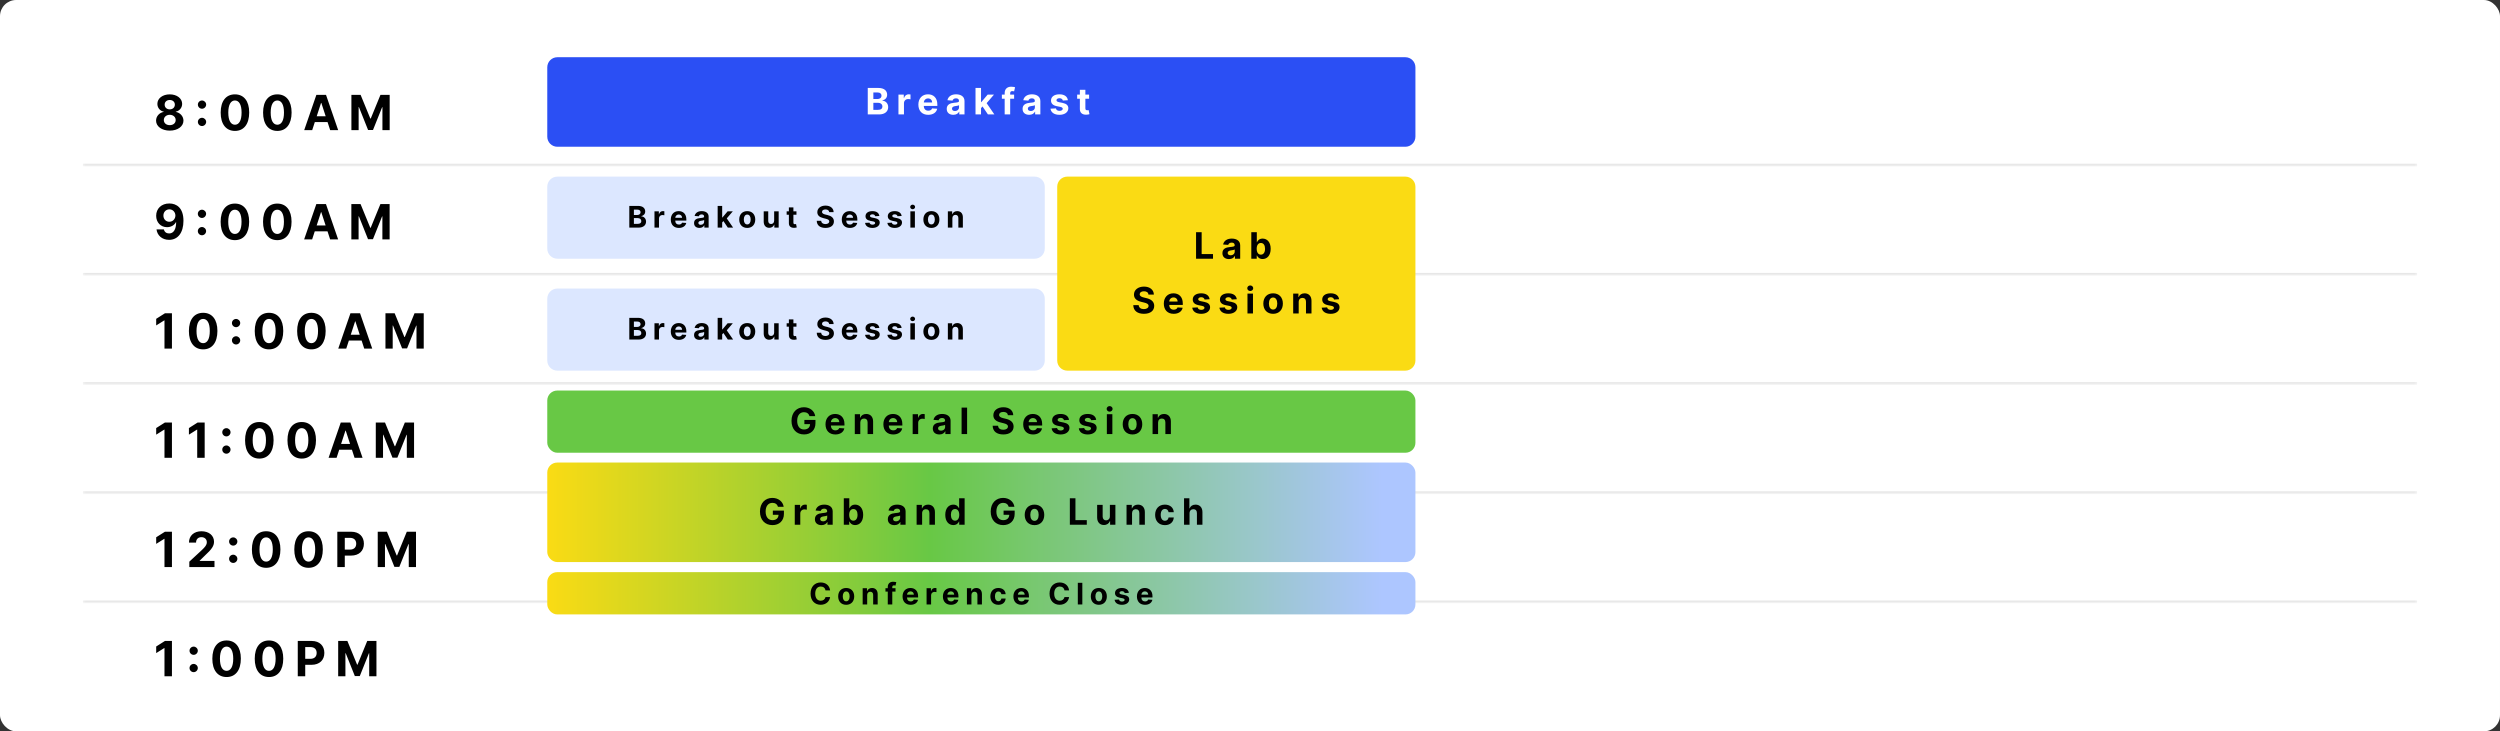 <svg width="1005" height="294" viewBox="0 0 1005 294" fill="none" xmlns="http://www.w3.org/2000/svg">
<rect x="0" y="0" width="1005" height="294" fill="#333333" stroke="none"/>
<g clip-path="url(#clip0_2703_5084)">
<rect width="1005" height="294" rx="6.505" fill="white"/>
<mask id="path-2-inside-1_2703_5084" fill="white">
<path d="M33.337 23H971.663V66.636H33.337V23Z"/>
</mask>
<path d="M33.337 23H971.663V66.636H33.337V23Z" fill="white"/>
<path d="M68.241 52.512C71.443 52.512 73.743 50.8 73.75 48.5C73.743 46.726 72.378 45.277 70.674 44.993V44.896C72.157 44.591 73.217 43.309 73.224 41.75C73.217 39.553 71.11 37.932 68.241 37.932C65.365 37.932 63.259 39.553 63.266 41.75C63.259 43.302 64.305 44.591 65.816 44.896V44.993C64.083 45.277 62.732 46.726 62.739 48.5C62.732 50.8 65.04 52.512 68.241 52.512ZM68.241 50.308C66.814 50.308 65.857 49.463 65.857 48.264C65.857 47.038 66.862 46.151 68.241 46.151C69.613 46.151 70.625 47.038 70.625 48.264C70.625 49.47 69.662 50.308 68.241 50.308ZM68.241 43.968C67.042 43.968 66.19 43.184 66.19 42.062C66.19 40.953 67.028 40.191 68.241 40.191C69.447 40.191 70.292 40.96 70.292 42.062C70.292 43.184 69.433 43.968 68.241 43.968ZM81.212 43.711C82.099 43.711 82.868 42.97 82.875 42.048C82.868 41.14 82.099 40.399 81.212 40.399C80.297 40.399 79.542 41.14 79.549 42.048C79.542 42.97 80.297 43.711 81.212 43.711ZM81.212 50.669C82.099 50.669 82.868 49.927 82.875 49.006C82.868 48.098 82.099 47.356 81.212 47.356C80.297 47.356 79.542 48.098 79.549 49.006C79.542 49.927 80.297 50.669 81.212 50.669ZM94.446 52.63C98.015 52.63 100.17 49.913 100.177 45.236C100.184 40.593 98.001 37.932 94.446 37.932C90.884 37.932 88.722 40.586 88.715 45.236C88.701 49.9 90.87 52.623 94.446 52.63ZM94.446 50.142C92.817 50.142 91.764 48.507 91.771 45.236C91.778 42.013 92.824 40.392 94.446 40.392C96.061 40.392 97.114 42.013 97.114 45.236C97.121 48.507 96.068 50.142 94.446 50.142ZM111.492 52.63C115.06 52.63 117.216 49.913 117.223 45.236C117.229 40.593 115.047 37.932 111.492 37.932C107.93 37.932 105.767 40.586 105.76 45.236C105.747 49.9 107.916 52.623 111.492 52.63ZM111.492 50.142C109.863 50.142 108.81 48.507 108.817 45.236C108.824 42.013 109.87 40.392 111.492 40.392C113.106 40.392 114.16 42.013 114.16 45.236C114.166 48.507 113.113 50.142 111.492 50.142ZM125.502 52.318L126.555 49.082H131.676L132.73 52.318H135.945L131.053 38.126H127.186L122.286 52.318H125.502ZM127.317 46.74L129.064 41.369H129.175L130.921 46.74H127.317ZM141.263 38.126V52.318H144.174V43.046H144.292L147.965 52.249H149.947L153.619 43.081H153.737V52.318H156.648V38.126H152.947L149.039 47.661H148.872L144.964 38.126H141.263Z" fill="black"/>
<path d="M971.663 65.823H33.337V67.449H971.663V65.823Z" fill="black" fill-opacity="0.12" mask="url(#path-2-inside-1_2703_5084)"/>
<mask id="path-5-inside-2_2703_5084" fill="white">
<path d="M33.337 66.907H971.663V110.543H33.337V66.907Z"/>
</mask>
<path d="M33.337 66.907H971.663V110.543H33.337V66.907Z" fill="white"/>
<path d="M68.082 81.797C64.908 81.783 62.767 83.862 62.78 86.745C62.767 89.406 64.624 91.326 67.139 91.326C68.699 91.326 70.085 90.57 70.715 89.323H70.812C70.805 92.136 69.828 93.848 67.978 93.848C66.89 93.848 66.107 93.252 65.878 92.22H62.919C63.196 94.61 65.137 96.419 67.978 96.419C71.491 96.419 73.743 93.578 73.75 88.762C73.743 83.571 70.999 81.804 68.082 81.797ZM68.103 84.153C69.482 84.153 70.5 85.276 70.514 86.648C70.5 88.027 69.447 89.15 68.075 89.15C66.689 89.15 65.677 88.069 65.691 86.662C65.677 85.241 66.71 84.153 68.103 84.153ZM81.193 87.618C82.08 87.618 82.849 86.877 82.856 85.955C82.849 85.047 82.08 84.306 81.193 84.306C80.278 84.306 79.523 85.047 79.53 85.955C79.523 86.877 80.278 87.618 81.193 87.618ZM81.193 94.576C82.08 94.576 82.849 93.834 82.856 92.913C82.849 92.005 82.08 91.263 81.193 91.263C80.278 91.263 79.523 92.005 79.53 92.913C79.523 93.834 80.278 94.576 81.193 94.576ZM94.427 96.537C97.996 96.537 100.151 93.82 100.158 89.143C100.165 84.5 97.982 81.839 94.427 81.839C90.865 81.839 88.703 84.493 88.696 89.143C88.682 93.807 90.851 96.53 94.427 96.537ZM94.427 94.049C92.798 94.049 91.745 92.414 91.752 89.143C91.759 85.92 92.805 84.299 94.427 84.299C96.042 84.299 97.095 85.92 97.095 89.143C97.102 92.414 96.049 94.049 94.427 94.049ZM111.472 96.537C115.041 96.537 117.197 93.82 117.203 89.143C117.21 84.5 115.027 81.839 111.472 81.839C107.91 81.839 105.748 84.493 105.741 89.143C105.728 93.807 107.897 96.53 111.472 96.537ZM111.472 94.049C109.844 94.049 108.791 92.414 108.798 89.143C108.804 85.92 109.851 84.299 111.472 84.299C113.087 84.299 114.14 85.92 114.14 89.143C114.147 92.414 113.094 94.049 111.472 94.049ZM125.483 96.225L126.536 92.989H131.657L132.711 96.225H135.926L131.034 82.033H127.167L122.267 96.225H125.483ZM127.298 90.647L129.045 85.276H129.156L130.902 90.647H127.298ZM141.244 82.033V96.225H144.155V86.953H144.273L147.946 96.156H149.928L153.6 86.988H153.718V96.225H156.629V82.033H152.928L149.02 91.568H148.853L144.945 82.033H141.244Z" fill="black"/>
<path d="M971.663 109.73H33.337V111.356H971.663V109.73Z" fill="black" fill-opacity="0.12" mask="url(#path-5-inside-2_2703_5084)"/>
<mask id="path-8-inside-3_2703_5084" fill="white">
<path d="M33.337 110.815H971.663V154.451H33.337V110.815Z"/>
</mask>
<path d="M33.337 110.815H971.663V154.451H33.337V110.815Z" fill="white"/>
<path d="M69.121 125.941H66.301L62.787 128.165V130.826L66.037 128.789H66.121V140.133H69.121V125.941ZM81.669 140.445C85.238 140.445 87.393 137.729 87.4 133.051C87.407 128.408 85.224 125.747 81.669 125.747C78.107 125.747 75.945 128.401 75.938 133.051C75.924 137.715 78.094 140.438 81.669 140.445ZM81.669 137.957C80.041 137.957 78.987 136.322 78.994 133.051C79.001 129.829 80.048 128.207 81.669 128.207C83.284 128.207 84.337 129.829 84.337 133.051C84.344 136.322 83.291 137.957 81.669 137.957ZM94.903 131.526C95.79 131.526 96.56 130.785 96.567 129.863C96.56 128.955 95.79 128.214 94.903 128.214C93.989 128.214 93.233 128.955 93.24 129.863C93.233 130.785 93.989 131.526 94.903 131.526ZM94.903 138.484C95.79 138.484 96.56 137.742 96.567 136.821C96.56 135.913 95.79 135.172 94.903 135.172C93.989 135.172 93.233 135.913 93.24 136.821C93.233 137.742 93.989 138.484 94.903 138.484ZM108.137 140.445C111.706 140.445 113.862 137.729 113.868 133.051C113.875 128.408 111.692 125.747 108.137 125.747C104.575 125.747 102.413 128.401 102.406 133.051C102.393 137.715 104.562 140.438 108.137 140.445ZM108.137 137.957C106.509 137.957 105.456 136.322 105.463 133.051C105.469 129.829 106.516 128.207 108.137 128.207C109.752 128.207 110.805 129.829 110.805 133.051C110.812 136.322 109.759 137.957 108.137 137.957ZM125.183 140.445C128.752 140.445 130.907 137.729 130.914 133.051C130.921 128.408 128.738 125.747 125.183 125.747C121.621 125.747 119.459 128.401 119.452 133.051C119.438 137.715 121.607 140.438 125.183 140.445ZM125.183 137.957C123.554 137.957 122.501 136.322 122.508 133.051C122.515 129.829 123.561 128.207 125.183 128.207C126.798 128.207 127.851 129.829 127.851 133.051C127.858 136.322 126.805 137.957 125.183 137.957ZM139.193 140.133L140.247 136.897H145.368L146.421 140.133H149.637L144.744 125.941H140.877L135.978 140.133H139.193ZM141.009 134.555L142.755 129.184H142.866L144.612 134.555H141.009ZM154.955 125.941V140.133H157.865V130.861H157.983L161.656 140.064H163.638L167.311 130.896H167.429V140.133H170.339V125.941H166.639L162.73 135.476H162.564L158.655 125.941H154.955Z" fill="black"/>
<path d="M971.663 153.638H33.337V155.264H971.663V153.638Z" fill="black" fill-opacity="0.12" mask="url(#path-8-inside-3_2703_5084)"/>
<mask id="path-11-inside-4_2703_5084" fill="white">
<path d="M33.337 154.723H971.663V198.359H33.337V154.723Z"/>
</mask>
<path d="M33.337 154.723H971.663V198.359H33.337V154.723Z" fill="white"/>
<path d="M69.121 169.848H66.301L62.787 172.073V174.734L66.037 172.696H66.121V184.041H69.121V169.848ZM82.279 169.848H79.459L75.945 172.073V174.734L79.195 172.696H79.278V184.041H82.279V169.848ZM91.016 175.434C91.903 175.434 92.672 174.692 92.679 173.77C92.672 172.863 91.903 172.121 91.016 172.121C90.101 172.121 89.346 172.863 89.353 173.77C89.346 174.692 90.101 175.434 91.016 175.434ZM91.016 182.391C91.903 182.391 92.672 181.65 92.679 180.728C92.672 179.82 91.903 179.079 91.016 179.079C90.101 179.079 89.346 179.82 89.353 180.728C89.346 181.65 90.101 182.391 91.016 182.391ZM104.25 184.352C107.819 184.352 109.974 181.636 109.981 176.958C109.988 172.315 107.805 169.654 104.25 169.654C100.688 169.654 98.526 172.308 98.519 176.958C98.505 181.622 100.674 184.345 104.25 184.352ZM104.25 181.865C102.621 181.865 101.568 180.229 101.575 176.958C101.582 173.736 102.628 172.114 104.25 172.114C105.864 172.114 106.918 173.736 106.918 176.958C106.925 180.229 105.871 181.865 104.25 181.865ZM121.295 184.352C124.864 184.352 127.019 181.636 127.026 176.958C127.033 172.315 124.85 169.654 121.295 169.654C117.733 169.654 115.571 172.308 115.564 176.958C115.55 181.622 117.719 184.345 121.295 184.352ZM121.295 181.865C119.667 181.865 118.613 180.229 118.62 176.958C118.627 173.736 119.674 172.114 121.295 172.114C122.91 172.114 123.963 173.736 123.963 176.958C123.97 180.229 122.917 181.865 121.295 181.865ZM135.306 184.041L136.359 180.804H141.48L142.533 184.041H145.749L140.856 169.848H136.989L132.09 184.041H135.306ZM137.121 178.462L138.867 173.091H138.978L140.725 178.462H137.121ZM151.067 169.848V184.041H153.978V174.768H154.096L157.768 183.971H159.75L163.423 174.803H163.541V184.041H166.452V169.848H162.751L158.843 179.384H158.676L154.768 169.848H151.067Z" fill="black"/>
<path d="M971.663 197.545H33.337V199.172H971.663V197.545Z" fill="black" fill-opacity="0.12" mask="url(#path-11-inside-4_2703_5084)"/>
<mask id="path-14-inside-5_2703_5084" fill="white">
<path d="M33.337 198.631H971.663V242.267H33.337V198.631Z"/>
</mask>
<path d="M33.337 198.631H971.663V242.267H33.337V198.631Z" fill="white"/>
<path d="M69.121 213.757H66.301L62.787 215.981V218.642L66.037 216.605H66.121V227.949H69.121V213.757ZM76.105 227.949H86.222V225.496H80.263V225.399L82.335 223.368C85.252 220.707 86.035 219.377 86.035 217.762C86.035 215.302 84.025 213.563 80.983 213.563C78.003 213.563 75.959 215.344 75.966 218.129H78.814C78.807 216.771 79.667 215.939 80.962 215.939C82.21 215.939 83.138 216.716 83.138 217.963C83.138 219.093 82.445 219.869 81.156 221.109L76.105 225.787V227.949ZM93.76 219.342C94.647 219.342 95.416 218.601 95.423 217.679C95.416 216.771 94.647 216.03 93.76 216.03C92.845 216.03 92.09 216.771 92.097 217.679C92.09 218.601 92.845 219.342 93.76 219.342ZM93.76 226.3C94.647 226.3 95.416 225.558 95.423 224.636C95.416 223.729 94.647 222.987 93.76 222.987C92.845 222.987 92.09 223.729 92.097 224.636C92.09 225.558 92.845 226.3 93.76 226.3ZM106.994 228.261C110.563 228.261 112.718 225.544 112.725 220.867C112.732 216.224 110.549 213.563 106.994 213.563C103.432 213.563 101.27 216.217 101.263 220.867C101.249 225.53 103.418 228.254 106.994 228.261ZM106.994 225.773C105.365 225.773 104.312 224.138 104.319 220.867C104.326 217.644 105.372 216.023 106.994 216.023C108.609 216.023 109.662 217.644 109.662 220.867C109.669 224.138 108.616 225.773 106.994 225.773ZM124.04 228.261C127.608 228.261 129.764 225.544 129.771 220.867C129.777 216.224 127.595 213.563 124.04 213.563C120.478 213.563 118.315 216.217 118.309 220.867C118.295 225.53 120.464 228.254 124.04 228.261ZM124.04 225.773C122.411 225.773 121.358 224.138 121.365 220.867C121.372 217.644 122.418 216.023 124.04 216.023C125.654 216.023 126.708 217.644 126.708 220.867C126.714 224.138 125.661 225.773 124.04 225.773ZM135.603 227.949H138.604V223.348H141.127C144.391 223.348 146.289 221.4 146.289 218.566C146.289 215.745 144.425 213.757 141.203 213.757H135.603V227.949ZM138.604 220.943V216.21H140.628C142.36 216.21 143.199 217.152 143.199 218.566C143.199 219.973 142.36 220.943 140.642 220.943H138.604ZM151.849 213.757V227.949H154.759V218.677H154.877L158.55 227.88H160.532L164.205 218.711H164.322V227.949H167.233V213.757H163.532L159.624 223.292H159.458L155.549 213.757H151.849Z" fill="black"/>
<path d="M971.663 241.454H33.337V243.08H971.663V241.454Z" fill="black" fill-opacity="0.12" mask="url(#path-14-inside-5_2703_5084)"/>
<rect width="938.325" height="43.636" transform="translate(33.337 242.538)" fill="white"/>
<path d="M69.121 257.664H66.301L62.787 259.888V262.549L66.037 260.512H66.121V271.856H69.121V257.664ZM77.858 263.249C78.745 263.249 79.514 262.508 79.521 261.586C79.514 260.678 78.745 259.937 77.858 259.937C76.943 259.937 76.188 260.678 76.195 261.586C76.188 262.508 76.943 263.249 77.858 263.249ZM77.858 270.207C78.745 270.207 79.514 269.465 79.521 268.544C79.514 267.636 78.745 266.894 77.858 266.894C76.943 266.894 76.188 267.636 76.195 268.544C76.188 269.465 76.943 270.207 77.858 270.207ZM91.092 272.168C94.661 272.168 96.816 269.452 96.823 264.774C96.83 260.131 94.647 257.47 91.092 257.47C87.53 257.47 85.368 260.124 85.361 264.774C85.347 269.438 87.516 272.161 91.092 272.168ZM91.092 269.68C89.463 269.68 88.41 268.045 88.417 264.774C88.424 261.551 89.47 259.93 91.092 259.93C92.707 259.93 93.76 261.551 93.76 264.774C93.767 268.045 92.713 269.68 91.092 269.68ZM108.137 272.168C111.706 272.168 113.862 269.452 113.868 264.774C113.875 260.131 111.692 257.47 108.137 257.47C104.575 257.47 102.413 260.124 102.406 264.774C102.393 269.438 104.562 272.161 108.137 272.168ZM108.137 269.68C106.509 269.68 105.456 268.045 105.463 264.774C105.469 261.551 106.516 259.93 108.137 259.93C109.752 259.93 110.805 261.551 110.805 264.774C110.812 268.045 109.759 269.68 108.137 269.68ZM119.701 271.856H122.702V267.255H125.225C128.489 267.255 130.387 265.307 130.387 262.473C130.387 259.653 128.523 257.664 125.301 257.664H119.701V271.856ZM122.702 264.85V260.117H124.726C126.458 260.117 127.297 261.059 127.297 262.473C127.297 263.88 126.458 264.85 124.739 264.85H122.702ZM135.947 257.664V271.856H138.857V262.584H138.975L142.648 271.787H144.63L148.303 262.619H148.42V271.856H151.331V257.664H147.63L143.722 267.199H143.556L139.647 257.664H135.947Z" fill="black"/>
<mask id="path-18-inside-6_2703_5084" fill="white">
<path d="M33.337 286.446H971.663V330.082H33.337V286.446Z"/>
</mask>
<path d="M33.337 286.446H971.663V330.082H33.337V286.446Z" fill="white"/>
<path d="M971.663 329.269H33.337V330.895H971.663V329.269Z" fill="black" fill-opacity="0.12" mask="url(#path-18-inside-6_2703_5084)"/>
<rect x="220" y="185.949" width="349" height="40" rx="4" fill="url(#paint0_linear_2703_5084)"/>
<path d="M312.751 203.743H315.039C314.747 201.638 312.891 200.156 310.484 200.156C307.672 200.156 305.504 202.184 305.504 205.636C305.504 209.005 307.531 211.095 310.531 211.095C313.219 211.095 315.137 209.395 315.137 206.592V205.251H310.682V206.946H312.969C312.938 208.266 312.039 209.103 310.542 209.103C308.852 209.103 307.786 207.84 307.786 205.615C307.786 203.4 308.893 202.147 310.521 202.147C311.68 202.147 312.465 202.745 312.751 203.743ZM319.495 210.949H321.71V206.431C321.71 205.449 322.427 204.773 323.405 204.773C323.711 204.773 324.132 204.825 324.34 204.892V202.927C324.143 202.88 323.867 202.849 323.644 202.849C322.75 202.849 322.016 203.369 321.725 204.357H321.642V202.964H319.495V210.949ZM330.242 211.1C331.422 211.1 332.187 210.585 332.576 209.842H332.639V210.949H334.739V205.563C334.739 203.66 333.128 202.86 331.35 202.86C329.436 202.86 328.178 203.775 327.872 205.23L329.92 205.397C330.071 204.866 330.544 204.476 331.339 204.476C332.093 204.476 332.524 204.856 332.524 205.511V205.542C332.524 206.057 331.979 206.124 330.591 206.26C329.01 206.405 327.591 206.935 327.591 208.719C327.591 210.299 328.719 211.1 330.242 211.1ZM330.876 209.571C330.195 209.571 329.707 209.254 329.707 208.646C329.707 208.022 330.221 207.715 331.001 207.606C331.485 207.539 332.275 207.424 332.54 207.247V208.095C332.54 208.932 331.849 209.571 330.876 209.571ZM339.207 210.949H341.391V209.67H341.49C341.796 210.336 342.467 211.079 343.756 211.079C345.576 211.079 346.995 209.639 346.995 206.967C346.995 204.222 345.514 202.86 343.762 202.86C342.426 202.86 341.786 203.655 341.49 204.305H341.422V200.302H339.207V210.949ZM341.375 206.956C341.375 205.532 341.978 204.622 343.055 204.622C344.152 204.622 344.734 205.573 344.734 206.956C344.734 208.35 344.141 209.317 343.055 209.317C341.989 209.317 341.375 208.381 341.375 206.956ZM359.555 211.1C360.735 211.1 361.5 210.585 361.89 209.842H361.952V210.949H364.052V205.563C364.052 203.66 362.441 202.86 360.663 202.86C358.75 202.86 357.491 203.775 357.185 205.23L359.233 205.397C359.384 204.866 359.857 204.476 360.652 204.476C361.406 204.476 361.838 204.856 361.838 205.511V205.542C361.838 206.057 361.292 206.124 359.904 206.26C358.323 206.405 356.904 206.935 356.904 208.719C356.904 210.299 358.032 211.1 359.555 211.1ZM360.19 209.571C359.509 209.571 359.02 209.254 359.02 208.646C359.02 208.022 359.535 207.715 360.314 207.606C360.798 207.539 361.588 207.424 361.853 207.247V208.095C361.853 208.932 361.162 209.571 360.19 209.571ZM370.694 206.332C370.699 205.303 371.312 204.7 372.207 204.7C373.096 204.7 373.631 205.282 373.626 206.26V210.949H375.841V205.864C375.841 204.003 374.749 202.86 373.085 202.86C371.9 202.86 371.042 203.442 370.683 204.372H370.59V202.964H368.479V210.949H370.694V206.332ZM383.237 211.079C384.526 211.079 385.197 210.336 385.504 209.67H385.597V210.949H387.781V200.302H385.571V204.305H385.504C385.207 203.655 384.568 202.86 383.232 202.86C381.48 202.86 379.998 204.222 379.998 206.967C379.998 209.639 381.417 211.079 383.237 211.079ZM383.939 209.317C382.852 209.317 382.26 208.35 382.26 206.956C382.26 205.573 382.842 204.622 383.939 204.622C385.015 204.622 385.618 205.532 385.618 206.956C385.618 208.381 385.005 209.317 383.939 209.317ZM405.509 203.743H407.796C407.505 201.638 405.649 200.156 403.242 200.156C400.429 200.156 398.261 202.184 398.261 205.636C398.261 209.005 400.289 211.095 403.289 211.095C405.976 211.095 407.895 209.395 407.895 206.592V205.251H403.439V206.946H405.727C405.696 208.266 404.796 209.103 403.299 209.103C401.609 209.103 400.544 207.84 400.544 205.615C400.544 203.4 401.651 202.147 403.278 202.147C404.438 202.147 405.223 202.745 405.509 203.743ZM415.861 211.105C418.283 211.105 419.791 209.447 419.791 206.987C419.791 204.513 418.283 202.86 415.861 202.86C413.438 202.86 411.93 204.513 411.93 206.987C411.93 209.447 413.438 211.105 415.861 211.105ZM415.871 209.389C414.753 209.389 414.181 208.365 414.181 206.972C414.181 205.579 414.753 204.549 415.871 204.549C416.968 204.549 417.54 205.579 417.54 206.972C417.54 208.365 416.968 209.389 415.871 209.389ZM430.078 210.949H436.893V209.093H432.329V200.302H430.078V210.949ZM446.172 207.549C446.177 208.62 445.444 209.181 444.649 209.181C443.812 209.181 443.271 208.594 443.266 207.653V202.964H441.051V208.048C441.056 209.914 442.148 211.053 443.754 211.053C444.955 211.053 445.818 210.434 446.177 209.498H446.26V210.949H448.387V202.964H446.172V207.549ZM455.081 206.332C455.087 205.303 455.7 204.7 456.594 204.7C457.483 204.7 458.019 205.282 458.013 206.26V210.949H460.228V205.864C460.228 204.003 459.136 202.86 457.473 202.86C456.287 202.86 455.43 203.442 455.071 204.372H454.977V202.964H452.867V210.949H455.081V206.332ZM468.29 211.105C470.416 211.105 471.753 209.857 471.857 208.022H469.767C469.637 208.875 469.075 209.353 468.316 209.353C467.282 209.353 466.611 208.485 466.611 206.956C466.611 205.449 467.287 204.586 468.316 204.586C469.127 204.586 469.647 205.121 469.767 205.916H471.857C471.763 204.071 470.364 202.86 468.28 202.86C465.857 202.86 464.36 204.539 464.36 206.987C464.36 209.415 465.831 211.105 468.29 211.105ZM478.198 206.332C478.203 205.303 478.832 204.7 479.737 204.7C480.636 204.7 481.166 205.277 481.161 206.26V210.949H483.376V205.864C483.381 203.993 482.279 202.86 480.615 202.86C479.404 202.86 478.593 203.431 478.229 204.372H478.135V200.302H475.983V210.949H478.198V206.332Z" fill="black"/>
<rect x="220" y="230" width="349" height="17" rx="4" fill="url(#paint1_linear_2703_5084)"/>
<path d="M333.704 237.328C333.461 235.312 331.935 234.153 329.915 234.153C327.61 234.153 325.85 235.781 325.85 238.636C325.85 241.483 327.58 243.119 329.915 243.119C332.152 243.119 333.503 241.632 333.704 240.026L331.837 240.017C331.662 240.95 330.929 241.487 329.945 241.487C328.62 241.487 327.721 240.503 327.721 238.636C327.721 236.821 328.607 235.786 329.958 235.786C330.968 235.786 331.696 236.369 331.837 237.328H333.704ZM340.17 243.128C342.156 243.128 343.392 241.768 343.392 239.753C343.392 237.724 342.156 236.369 340.17 236.369C338.184 236.369 336.948 237.724 336.948 239.753C336.948 241.768 338.184 243.128 340.17 243.128ZM340.179 241.722C339.262 241.722 338.794 240.882 338.794 239.74C338.794 238.598 339.262 237.754 340.179 237.754C341.078 237.754 341.546 238.598 341.546 239.74C341.546 240.882 341.078 241.722 340.179 241.722ZM348.607 239.216C348.612 238.372 349.114 237.878 349.847 237.878C350.576 237.878 351.015 238.355 351.011 239.156V243H352.826V238.832C352.826 237.307 351.931 236.369 350.568 236.369C349.596 236.369 348.893 236.847 348.599 237.609H348.522V236.455H346.792V243H348.607V239.216ZM359.997 236.455H358.697V236.016C358.697 235.572 358.876 235.312 359.409 235.312C359.626 235.312 359.848 235.359 359.992 235.406L360.312 234.043C360.086 233.974 359.588 233.864 359.029 233.864C357.798 233.864 356.882 234.558 356.882 235.982V236.455H355.957V237.818H356.882V243H358.697V237.818H359.997V236.455ZM366.074 243.128C367.694 243.128 368.785 242.339 369.04 241.125L367.361 241.014C367.178 241.513 366.709 241.773 366.104 241.773C365.196 241.773 364.621 241.172 364.621 240.196V240.192H369.079V239.693C369.079 237.469 367.732 236.369 366.002 236.369C364.076 236.369 362.827 237.737 362.827 239.757C362.827 241.832 364.059 243.128 366.074 243.128ZM364.621 239.067C364.66 238.321 365.226 237.724 366.032 237.724C366.82 237.724 367.365 238.287 367.37 239.067H364.621ZM372.483 243H374.299V239.297C374.299 238.491 374.887 237.938 375.688 237.938C375.939 237.938 376.284 237.98 376.455 238.036V236.425C376.293 236.386 376.067 236.361 375.884 236.361C375.151 236.361 374.55 236.787 374.311 237.597H374.243V236.455H372.483V243ZM382.292 243.128C383.911 243.128 385.002 242.339 385.258 241.125L383.579 241.014C383.395 241.513 382.927 241.773 382.321 241.773C381.414 241.773 380.839 241.172 380.839 240.196V240.192H385.296V239.693C385.296 237.469 383.949 236.369 382.219 236.369C380.293 236.369 379.044 237.737 379.044 239.757C379.044 241.832 380.276 243.128 382.292 243.128ZM380.839 239.067C380.877 238.321 381.444 237.724 382.249 237.724C383.037 237.724 383.583 238.287 383.587 239.067H380.839ZM390.516 239.216C390.52 238.372 391.023 237.878 391.756 237.878C392.485 237.878 392.924 238.355 392.919 239.156V243H394.735V238.832C394.735 237.307 393.84 236.369 392.476 236.369C391.505 236.369 390.801 236.847 390.507 237.609H390.431V236.455H388.701V243H390.516V239.216ZM401.343 243.128C403.086 243.128 404.181 242.105 404.266 240.601H402.553C402.446 241.3 401.986 241.692 401.364 241.692C400.516 241.692 399.966 240.98 399.966 239.727C399.966 238.491 400.52 237.784 401.364 237.784C402.029 237.784 402.455 238.223 402.553 238.875H404.266C404.189 237.362 403.043 236.369 401.334 236.369C399.348 236.369 398.121 237.746 398.121 239.753C398.121 241.743 399.327 243.128 401.343 243.128ZM410.631 243.128C412.251 243.128 413.342 242.339 413.597 241.125L411.918 241.014C411.735 241.513 411.266 241.773 410.661 241.773C409.753 241.773 409.178 241.172 409.178 240.196V240.192H413.636V239.693C413.636 237.469 412.289 236.369 410.559 236.369C408.633 236.369 407.384 237.737 407.384 239.757C407.384 241.832 408.616 243.128 410.631 243.128ZM409.178 239.067C409.217 238.321 409.783 237.724 410.589 237.724C411.377 237.724 411.923 238.287 411.927 239.067H409.178ZM429.772 237.328C429.529 235.312 428.004 234.153 425.984 234.153C423.678 234.153 421.918 235.781 421.918 238.636C421.918 241.483 423.648 243.119 425.984 243.119C428.221 243.119 429.572 241.632 429.772 240.026L427.906 240.017C427.731 240.95 426.998 241.487 426.013 241.487C424.688 241.487 423.789 240.503 423.789 238.636C423.789 236.821 424.675 235.786 426.026 235.786C427.036 235.786 427.765 236.369 427.906 237.328H429.772ZM435.096 234.273H433.281V243H435.096V234.273ZM441.728 243.128C443.714 243.128 444.95 241.768 444.95 239.753C444.95 237.724 443.714 236.369 441.728 236.369C439.742 236.369 438.506 237.724 438.506 239.753C438.506 241.768 439.742 243.128 441.728 243.128ZM441.736 241.722C440.82 241.722 440.352 240.882 440.352 239.74C440.352 238.598 440.82 237.754 441.736 237.754C442.636 237.754 443.104 238.598 443.104 239.74C443.104 240.882 442.636 241.722 441.736 241.722ZM453.796 238.321C453.634 237.115 452.662 236.369 451.009 236.369C449.334 236.369 448.231 237.145 448.235 238.406C448.231 239.386 448.849 240.021 450.127 240.277L451.26 240.503C451.831 240.618 452.091 240.827 452.1 241.155C452.091 241.543 451.67 241.82 451.035 241.82C450.387 241.82 449.956 241.543 449.846 241.01L448.06 241.104C448.231 242.357 449.296 243.128 451.03 243.128C452.726 243.128 453.941 242.263 453.945 240.972C453.941 240.026 453.323 239.459 452.053 239.199L450.868 238.96C450.259 238.828 450.033 238.619 450.037 238.304C450.033 237.912 450.476 237.656 451.039 237.656C451.67 237.656 452.045 238.001 452.134 238.423L453.796 238.321ZM460.291 243.128C461.911 243.128 463.001 242.339 463.257 241.125L461.578 241.014C461.395 241.513 460.926 241.773 460.321 241.773C459.413 241.773 458.838 241.172 458.838 240.196V240.192H463.295V239.693C463.295 237.469 461.949 236.369 460.219 236.369C458.293 236.369 457.044 237.737 457.044 239.757C457.044 241.832 458.276 243.128 460.291 243.128ZM458.838 239.067C458.876 238.321 459.443 237.724 460.249 237.724C461.037 237.724 461.582 238.287 461.587 239.067H458.838Z" fill="black"/>
<path d="M220 27.066C220 24.82 221.82 23 224.066 23H564.934C567.18 23 569 24.82 569 27.066V54.934C569 57.18 567.18 59 564.934 59H224.066C221.82 59 220 57.18 220 54.934V27.066Z" fill="#2B4FF4"/>
<path d="M348.838 46H353.386C355.776 46 357.05 44.753 357.05 43.058C357.05 41.483 355.922 40.532 354.711 40.475V40.371C355.818 40.122 356.634 39.337 356.634 38.084C356.634 36.489 355.449 35.356 353.1 35.356H348.838V46ZM351.088 44.16V41.333H352.975C354.056 41.333 354.727 41.956 354.727 42.835C354.727 43.635 354.181 44.16 352.923 44.16H351.088ZM351.088 39.81V37.175H352.798C353.796 37.175 354.363 37.689 354.363 38.459C354.363 39.3 353.677 39.81 352.757 39.81H351.088ZM361.18 46H363.394V41.483C363.394 40.501 364.112 39.825 365.089 39.825C365.395 39.825 365.816 39.877 366.024 39.945V37.98C365.827 37.934 365.551 37.902 365.328 37.902C364.434 37.902 363.701 38.422 363.41 39.41H363.327V38.017H361.18V46ZM373.143 46.156C375.118 46.156 376.449 45.194 376.761 43.713L374.713 43.578C374.489 44.186 373.918 44.503 373.18 44.503C372.073 44.503 371.371 43.77 371.371 42.58V42.575H376.807V41.967C376.807 39.254 375.165 37.913 373.055 37.913C370.706 37.913 369.183 39.581 369.183 42.045C369.183 44.576 370.685 46.156 373.143 46.156ZM371.371 41.203C371.418 40.293 372.109 39.566 373.091 39.566C374.053 39.566 374.718 40.252 374.723 41.203H371.371ZM383.236 46.151C384.416 46.151 385.18 45.636 385.57 44.893H385.632V46H387.732V40.615C387.732 38.713 386.121 37.913 384.343 37.913C382.431 37.913 381.173 38.828 380.866 40.283L382.914 40.449C383.065 39.919 383.538 39.529 384.333 39.529C385.087 39.529 385.518 39.909 385.518 40.563V40.595C385.518 41.109 384.972 41.177 383.585 41.312C382.005 41.458 380.586 41.988 380.586 43.77C380.586 45.35 381.714 46.151 383.236 46.151ZM383.87 44.623C383.19 44.623 382.701 44.306 382.701 43.697C382.701 43.074 383.216 42.767 383.995 42.658C384.479 42.59 385.269 42.476 385.534 42.299V43.147C385.534 43.983 384.842 44.623 383.87 44.623ZM392.158 46H394.372V43.464L394.969 42.783L397.147 46H399.741L396.627 41.473L399.59 38.017H397.048L394.491 41.047H394.372V35.356H392.158V46ZM407.677 38.017H406.092V37.481C406.092 36.941 406.31 36.624 406.96 36.624C407.225 36.624 407.495 36.681 407.672 36.738L408.061 35.075C407.786 34.992 407.178 34.857 406.497 34.857C404.995 34.857 403.878 35.704 403.878 37.44V38.017H402.75V39.68H403.878V46H406.092V39.68H407.677V38.017ZM413.728 46.151C414.908 46.151 415.672 45.636 416.061 44.893H416.124V46H418.223V40.615C418.223 38.713 416.612 37.913 414.835 37.913C412.922 37.913 411.664 38.828 411.358 40.283L413.405 40.449C413.556 39.919 414.029 39.529 414.824 39.529C415.578 39.529 416.009 39.909 416.009 40.563V40.595C416.009 41.109 415.464 41.177 414.076 41.312C412.496 41.458 411.077 41.988 411.077 43.77C411.077 45.35 412.205 46.151 413.728 46.151ZM414.362 44.623C413.681 44.623 413.192 44.306 413.192 43.697C413.192 43.074 413.707 42.767 414.487 42.658C414.97 42.59 415.76 42.476 416.025 42.299V43.147C416.025 43.983 415.334 44.623 414.362 44.623ZM429.291 40.293C429.094 38.822 427.909 37.913 425.892 37.913C423.849 37.913 422.503 38.859 422.509 40.397C422.503 41.593 423.257 42.367 424.816 42.679L426.199 42.954C426.895 43.095 427.212 43.349 427.223 43.749C427.212 44.222 426.698 44.56 425.923 44.56C425.133 44.56 424.608 44.222 424.473 43.573L422.295 43.687C422.503 45.215 423.803 46.156 425.918 46.156C427.987 46.156 429.468 45.101 429.473 43.526C429.468 42.372 428.714 41.681 427.165 41.364L425.721 41.073C424.977 40.912 424.702 40.657 424.707 40.272C424.702 39.794 425.242 39.482 425.928 39.482C426.698 39.482 427.155 39.903 427.264 40.418L429.291 40.293ZM437.821 38.017H436.319V36.104H434.105V38.017H433.014V39.68H434.105V43.838C434.095 45.402 435.16 46.177 436.766 46.109C437.338 46.088 437.743 45.974 437.967 45.901L437.619 44.254C437.509 44.275 437.275 44.326 437.068 44.326C436.626 44.326 436.319 44.16 436.319 43.547V39.68H437.821V38.017Z" fill="white"/>
<rect x="220" y="157" width="349" height="25" rx="4" fill="#68C845"/>
<path d="M325.429 167.296H327.716C327.425 165.191 325.57 163.71 323.163 163.71C320.351 163.71 318.184 165.737 318.184 169.188C318.184 172.556 320.211 174.646 323.21 174.646C325.897 174.646 327.815 172.946 327.815 170.145V168.804H323.361V170.498H325.648C325.616 171.818 324.717 172.655 323.22 172.655C321.531 172.655 320.466 171.392 320.466 169.167C320.466 166.953 321.573 165.701 323.2 165.701C324.359 165.701 325.143 166.298 325.429 167.296ZM335.81 174.656C337.785 174.656 339.115 173.694 339.427 172.213L337.379 172.078C337.156 172.686 336.584 173.003 335.846 173.003C334.739 173.003 334.037 172.27 334.037 171.08V171.075H339.474V170.467C339.474 167.754 337.831 166.413 335.721 166.413C333.372 166.413 331.849 168.081 331.849 170.545C331.849 173.076 333.351 174.656 335.81 174.656ZM334.037 169.703C334.084 168.793 334.775 168.066 335.758 168.066C336.719 168.066 337.384 168.752 337.39 169.703H334.037ZM345.84 169.885C345.846 168.856 346.459 168.253 347.353 168.253C348.242 168.253 348.777 168.835 348.772 169.812V174.5H350.986V169.417C350.986 167.556 349.894 166.413 348.231 166.413C347.046 166.413 346.189 166.995 345.83 167.925H345.736V166.517H343.626V174.5H345.84V169.885ZM359.077 174.656C361.052 174.656 362.382 173.694 362.694 172.213L360.646 172.078C360.423 172.686 359.851 173.003 359.113 173.003C358.006 173.003 357.304 172.27 357.304 171.08V171.075H362.741V170.467C362.741 167.754 361.099 166.413 358.988 166.413C356.639 166.413 355.116 168.081 355.116 170.545C355.116 173.076 356.618 174.656 359.077 174.656ZM357.304 169.703C357.351 168.793 358.042 168.066 359.025 168.066C359.986 168.066 360.652 168.752 360.657 169.703H357.304ZM366.893 174.5H369.108V169.983C369.108 169.001 369.825 168.325 370.802 168.325C371.109 168.325 371.53 168.377 371.737 168.445V166.48C371.54 166.434 371.264 166.402 371.041 166.402C370.147 166.402 369.414 166.922 369.123 167.91H369.04V166.517H366.893V174.5ZM377.638 174.651C378.817 174.651 379.581 174.136 379.971 173.393H380.034V174.5H382.133V169.115C382.133 167.213 380.522 166.413 378.745 166.413C376.832 166.413 375.574 167.328 375.268 168.783L377.315 168.949C377.466 168.419 377.939 168.029 378.734 168.029C379.488 168.029 379.919 168.409 379.919 169.064V169.095C379.919 169.609 379.374 169.677 377.986 169.812C376.406 169.957 374.987 170.488 374.987 172.27C374.987 173.85 376.115 174.651 377.638 174.651ZM378.272 173.123C377.591 173.123 377.102 172.806 377.102 172.198C377.102 171.574 377.617 171.267 378.396 171.158C378.88 171.09 379.67 170.976 379.935 170.799V171.647C379.935 172.483 379.244 173.123 378.272 173.123ZM388.773 163.856H386.559V174.5H388.773V163.856ZM405.165 166.917H407.322C407.291 165.02 405.732 163.71 403.362 163.71C401.028 163.71 399.318 164.999 399.328 166.933C399.323 168.502 400.43 169.401 402.229 169.833L403.388 170.124C404.547 170.404 405.191 170.737 405.196 171.454C405.191 172.234 404.453 172.764 403.31 172.764C402.14 172.764 401.298 172.224 401.225 171.158H399.048C399.105 173.461 400.752 174.651 403.336 174.651C405.934 174.651 407.462 173.409 407.468 171.46C407.462 169.687 406.127 168.746 404.276 168.331L403.32 168.102C402.395 167.889 401.62 167.546 401.636 166.782C401.636 166.096 402.244 165.592 403.346 165.592C404.422 165.592 405.082 166.08 405.165 166.917ZM415.286 174.656C417.261 174.656 418.591 173.694 418.903 172.213L416.855 172.078C416.632 172.686 416.06 173.003 415.322 173.003C414.215 173.003 413.513 172.27 413.513 171.08V171.075H418.95V170.467C418.95 167.754 417.307 166.413 415.197 166.413C412.848 166.413 411.325 168.081 411.325 170.545C411.325 173.076 412.827 174.656 415.286 174.656ZM413.513 169.703C413.56 168.793 414.251 168.066 415.234 168.066C416.195 168.066 416.86 168.752 416.866 169.703H413.513ZM429.745 168.793C429.547 167.322 428.362 166.413 426.345 166.413C424.303 166.413 422.957 167.359 422.962 168.897C422.957 170.093 423.71 170.867 425.27 171.179L426.652 171.454C427.349 171.595 427.666 171.849 427.676 172.25C427.666 172.722 427.151 173.06 426.377 173.06C425.587 173.06 425.062 172.722 424.927 172.073L422.749 172.187C422.957 173.715 424.256 174.656 426.371 174.656C428.44 174.656 429.921 173.601 429.926 172.026C429.921 170.872 429.168 170.181 427.619 169.864L426.174 169.573C425.431 169.412 425.155 169.157 425.16 168.772C425.155 168.294 425.696 167.982 426.382 167.982C427.151 167.982 427.608 168.403 427.718 168.918L429.745 168.793ZM440.671 168.793C440.473 167.322 439.288 166.413 437.271 166.413C435.229 166.413 433.883 167.359 433.888 168.897C433.883 170.093 434.636 170.867 436.196 171.179L437.578 171.454C438.275 171.595 438.592 171.849 438.602 172.25C438.592 172.722 438.077 173.06 437.303 173.06C436.513 173.06 435.988 172.722 435.853 172.073L433.675 172.187C433.883 173.715 435.182 174.656 437.297 174.656C439.366 174.656 440.847 173.601 440.853 172.026C440.847 170.872 440.094 170.181 438.545 169.864L437.1 169.573C436.357 169.412 436.081 169.157 436.086 168.772C436.081 168.294 436.622 167.982 437.308 167.982C438.077 167.982 438.534 168.403 438.644 168.918L440.671 168.793ZM444.954 174.5H447.168V166.517H444.954V174.5ZM446.067 165.488C446.727 165.488 447.267 164.984 447.267 164.365C447.267 163.752 446.727 163.248 446.067 163.248C445.412 163.248 444.871 163.752 444.871 164.365C444.871 164.984 445.412 165.488 446.067 165.488ZM455.257 174.656C457.679 174.656 459.186 172.998 459.186 170.54C459.186 168.066 457.679 166.413 455.257 166.413C452.835 166.413 451.327 168.066 451.327 170.54C451.327 172.998 452.835 174.656 455.257 174.656ZM455.267 172.941C454.15 172.941 453.578 171.917 453.578 170.524C453.578 169.131 454.15 168.102 455.267 168.102C456.364 168.102 456.936 169.131 456.936 170.524C456.936 171.917 456.364 172.941 455.267 172.941ZM465.547 169.885C465.553 168.856 466.166 168.253 467.06 168.253C467.949 168.253 468.484 168.835 468.479 169.812V174.5H470.693V169.417C470.693 167.556 469.601 166.413 467.938 166.413C466.753 166.413 465.896 166.995 465.537 167.925H465.443V166.517H463.333V174.5H465.547V169.885Z" fill="black"/>
<path d="M220 75.066C220 72.82 221.82 71 224.066 71H415.934C418.18 71 420 72.82 420 75.066V99.934C420 102.18 418.18 104 415.934 104H224.066C221.82 104 220 102.18 220 99.934V75.066Z" fill="#DCE7FF"/>
<path d="M252.98 91.5H256.709C258.669 91.5 259.713 90.477 259.713 89.088C259.713 87.797 258.788 87.017 257.795 86.97V86.885C258.703 86.68 259.372 86.037 259.372 85.01C259.372 83.702 258.4 82.773 256.474 82.773H252.98V91.5ZM254.825 89.992V87.673H256.372C257.258 87.673 257.808 88.185 257.808 88.905C257.808 89.561 257.361 89.992 256.329 89.992H254.825ZM254.825 86.425V84.264H256.227C257.045 84.264 257.51 84.686 257.51 85.317C257.51 86.007 256.947 86.425 256.193 86.425H254.825ZM263.099 91.5H264.915V87.797C264.915 86.992 265.503 86.438 266.304 86.438C266.555 86.438 266.9 86.48 267.071 86.535V84.925C266.909 84.886 266.683 84.861 266.5 84.861C265.767 84.861 265.166 85.287 264.927 86.097H264.859V84.954H263.099V91.5ZM272.908 91.628C274.527 91.628 275.618 90.84 275.874 89.625L274.195 89.514C274.011 90.013 273.543 90.273 272.938 90.273C272.03 90.273 271.455 89.672 271.455 88.696V88.692H275.912V88.193C275.912 85.969 274.565 84.869 272.835 84.869C270.909 84.869 269.661 86.237 269.661 88.257C269.661 90.332 270.892 91.628 272.908 91.628ZM271.455 87.567C271.493 86.821 272.06 86.224 272.865 86.224C273.653 86.224 274.199 86.787 274.203 87.567H271.455ZM281.183 91.624C282.15 91.624 282.777 91.202 283.096 90.592H283.148V91.5H284.869V87.085C284.869 85.526 283.548 84.869 282.091 84.869C280.523 84.869 279.491 85.619 279.24 86.812L280.919 86.949C281.043 86.514 281.43 86.195 282.082 86.195C282.7 86.195 283.054 86.506 283.054 87.043V87.068C283.054 87.49 282.606 87.546 281.469 87.656C280.173 87.776 279.01 88.21 279.01 89.672C279.01 90.967 279.935 91.624 281.183 91.624ZM281.703 90.371C281.145 90.371 280.744 90.111 280.744 89.612C280.744 89.101 281.166 88.849 281.805 88.76C282.202 88.704 282.849 88.611 283.067 88.466V89.16C283.067 89.847 282.5 90.371 281.703 90.371ZM288.498 91.5H290.313V89.421L290.803 88.862L292.589 91.5H294.715L292.162 87.788L294.591 84.954H292.508L290.411 87.439H290.313V82.773H288.498V91.5ZM300.39 91.628C302.376 91.628 303.611 90.269 303.611 88.253C303.611 86.224 302.376 84.869 300.39 84.869C298.404 84.869 297.168 86.224 297.168 88.253C297.168 90.269 298.404 91.628 300.39 91.628ZM300.398 90.222C299.482 90.222 299.013 89.382 299.013 88.24C299.013 87.098 299.482 86.254 300.398 86.254C301.298 86.254 301.766 87.098 301.766 88.24C301.766 89.382 301.298 90.222 300.398 90.222ZM311.209 88.713C311.214 89.591 310.613 90.051 309.961 90.051C309.275 90.051 308.831 89.57 308.827 88.798V84.954H307.012V89.122C307.016 90.652 307.911 91.585 309.228 91.585C310.212 91.585 310.919 91.078 311.214 90.311H311.282V91.5H313.025V84.954H311.209V88.713ZM320.178 84.954H318.947V83.386H317.131V84.954H316.236V86.318H317.131V89.727C317.123 91.01 317.996 91.645 319.313 91.59C319.782 91.572 320.114 91.479 320.298 91.419L320.012 90.068C319.923 90.085 319.731 90.128 319.56 90.128C319.198 90.128 318.947 89.992 318.947 89.489V86.318H320.178V84.954ZM333.347 85.283H335.115C335.089 83.727 333.811 82.653 331.868 82.653C329.954 82.653 328.553 83.71 328.561 85.296C328.557 86.582 329.464 87.32 330.939 87.673L331.889 87.912C332.839 88.142 333.368 88.415 333.372 89.003C333.368 89.642 332.763 90.077 331.825 90.077C330.866 90.077 330.176 89.633 330.116 88.76H328.331C328.378 90.648 329.729 91.624 331.847 91.624C333.977 91.624 335.23 90.605 335.234 89.007C335.23 87.554 334.135 86.783 332.618 86.442L331.834 86.254C331.075 86.079 330.44 85.798 330.453 85.172C330.453 84.609 330.952 84.196 331.855 84.196C332.737 84.196 333.278 84.597 333.347 85.283ZM341.644 91.628C343.264 91.628 344.355 90.84 344.61 89.625L342.931 89.514C342.748 90.013 342.279 90.273 341.674 90.273C340.766 90.273 340.191 89.672 340.191 88.696V88.692H344.649V88.193C344.649 85.969 343.302 84.869 341.572 84.869C339.646 84.869 338.397 86.237 338.397 88.257C338.397 90.332 339.629 91.628 341.644 91.628ZM340.191 87.567C340.23 86.821 340.796 86.224 341.602 86.224C342.39 86.224 342.935 86.787 342.94 87.567H340.191ZM353.499 86.821C353.337 85.615 352.366 84.869 350.712 84.869C349.038 84.869 347.934 85.645 347.938 86.906C347.934 87.886 348.552 88.521 349.83 88.777L350.964 89.003C351.535 89.118 351.795 89.327 351.803 89.655C351.795 90.043 351.373 90.32 350.738 90.32C350.09 90.32 349.66 90.043 349.549 89.51L347.763 89.604C347.934 90.856 348.999 91.628 350.734 91.628C352.43 91.628 353.644 90.763 353.648 89.472C353.644 88.526 353.026 87.959 351.756 87.699L350.572 87.46C349.962 87.328 349.736 87.119 349.741 86.804C349.736 86.412 350.18 86.156 350.742 86.156C351.373 86.156 351.748 86.501 351.837 86.923L353.499 86.821ZM362.458 86.821C362.296 85.615 361.324 84.869 359.671 84.869C357.996 84.869 356.892 85.645 356.896 86.906C356.892 87.886 357.51 88.521 358.788 88.777L359.922 89.003C360.493 89.118 360.753 89.327 360.762 89.655C360.753 90.043 360.331 90.32 359.696 90.32C359.048 90.32 358.618 90.043 358.507 89.51L356.722 89.604C356.892 90.856 357.958 91.628 359.692 91.628C361.388 91.628 362.602 90.763 362.607 89.472C362.602 88.526 361.985 87.959 360.715 87.699L359.53 87.46C358.921 87.328 358.695 87.119 358.699 86.804C358.695 86.412 359.138 86.156 359.7 86.156C360.331 86.156 360.706 86.501 360.796 86.923L362.458 86.821ZM365.97 91.5H367.785V84.954H365.97V91.5ZM366.882 84.111C367.423 84.111 367.866 83.697 367.866 83.19C367.866 82.688 367.423 82.274 366.882 82.274C366.345 82.274 365.902 82.688 365.902 83.19C365.902 83.697 366.345 84.111 366.882 84.111ZM374.417 91.628C376.403 91.628 377.638 90.269 377.638 88.253C377.638 86.224 376.403 84.869 374.417 84.869C372.431 84.869 371.195 86.224 371.195 88.253C371.195 90.269 372.431 91.628 374.417 91.628ZM374.425 90.222C373.509 90.222 373.04 89.382 373.04 88.24C373.04 87.098 373.509 86.254 374.425 86.254C375.324 86.254 375.793 87.098 375.793 88.24C375.793 89.382 375.324 90.222 374.425 90.222ZM382.854 87.716C382.858 86.872 383.361 86.378 384.094 86.378C384.823 86.378 385.262 86.855 385.257 87.656V91.5H387.073V87.332C387.073 85.807 386.178 84.869 384.814 84.869C383.843 84.869 383.14 85.347 382.846 86.109H382.769V84.954H381.039V91.5H382.854V87.716Z" fill="black"/>
<path d="M220 120.066C220 117.82 221.82 116 224.066 116H415.934C418.18 116 420 117.82 420 120.066V144.934C420 147.18 418.18 149 415.934 149H224.066C221.82 149 220 147.18 220 144.934V120.066Z" fill="#DCE7FF"/>
<path d="M252.98 136.5H256.709C258.669 136.5 259.713 135.477 259.713 134.088C259.713 132.797 258.788 132.017 257.795 131.97V131.885C258.703 131.68 259.372 131.037 259.372 130.01C259.372 128.702 258.4 127.773 256.474 127.773H252.98V136.5ZM254.825 134.991V132.673H256.372C257.258 132.673 257.808 133.185 257.808 133.905C257.808 134.561 257.361 134.991 256.329 134.991H254.825ZM254.825 131.425V129.264H256.227C257.045 129.264 257.51 129.686 257.51 130.317C257.51 131.007 256.947 131.425 256.193 131.425H254.825ZM263.099 136.5H264.915V132.797C264.915 131.991 265.503 131.438 266.304 131.438C266.555 131.438 266.9 131.48 267.071 131.536V129.925C266.909 129.886 266.683 129.861 266.5 129.861C265.767 129.861 265.166 130.287 264.927 131.097H264.859V129.955H263.099V136.5ZM272.908 136.628C274.527 136.628 275.618 135.839 275.874 134.625L274.195 134.514C274.011 135.013 273.543 135.273 272.938 135.273C272.03 135.273 271.455 134.672 271.455 133.696V133.692H275.912V133.193C275.912 130.969 274.565 129.869 272.835 129.869C270.909 129.869 269.661 131.237 269.661 133.257C269.661 135.332 270.892 136.628 272.908 136.628ZM271.455 132.567C271.493 131.821 272.06 131.224 272.865 131.224C273.653 131.224 274.199 131.787 274.203 132.567H271.455ZM281.183 136.624C282.15 136.624 282.777 136.202 283.096 135.592H283.148V136.5H284.869V132.085C284.869 130.526 283.548 129.869 282.091 129.869C280.523 129.869 279.491 130.619 279.24 131.812L280.919 131.949C281.043 131.514 281.43 131.195 282.082 131.195C282.7 131.195 283.054 131.506 283.054 132.043V132.068C283.054 132.49 282.606 132.545 281.469 132.656C280.173 132.776 279.01 133.21 279.01 134.672C279.01 135.967 279.935 136.624 281.183 136.624ZM281.703 135.371C281.145 135.371 280.744 135.111 280.744 134.612C280.744 134.101 281.166 133.849 281.805 133.76C282.202 133.705 282.849 133.611 283.067 133.466V134.161C283.067 134.847 282.5 135.371 281.703 135.371ZM288.498 136.5H290.313V134.42L290.803 133.862L292.589 136.5H294.715L292.162 132.788L294.591 129.955H292.508L290.411 132.439H290.313V127.773H288.498V136.5ZM300.39 136.628C302.376 136.628 303.611 135.268 303.611 133.253C303.611 131.224 302.376 129.869 300.39 129.869C298.404 129.869 297.168 131.224 297.168 133.253C297.168 135.268 298.404 136.628 300.39 136.628ZM300.398 135.222C299.482 135.222 299.013 134.382 299.013 133.24C299.013 132.098 299.482 131.254 300.398 131.254C301.298 131.254 301.766 132.098 301.766 133.24C301.766 134.382 301.298 135.222 300.398 135.222ZM311.209 133.713C311.214 134.591 310.613 135.051 309.961 135.051C309.275 135.051 308.831 134.57 308.827 133.798V129.955H307.012V134.122C307.016 135.652 307.911 136.585 309.228 136.585C310.212 136.585 310.919 136.078 311.214 135.311H311.282V136.5H313.025V129.955H311.209V133.713ZM320.178 129.955H318.947V128.386H317.131V129.955H316.236V131.318H317.131V134.727C317.123 136.01 317.996 136.645 319.313 136.589C319.782 136.572 320.114 136.479 320.298 136.419L320.012 135.068C319.923 135.085 319.731 135.128 319.56 135.128C319.198 135.128 318.947 134.991 318.947 134.489V131.318H320.178V129.955ZM333.347 130.283H335.115C335.089 128.727 333.811 127.653 331.868 127.653C329.954 127.653 328.553 128.71 328.561 130.295C328.557 131.582 329.464 132.32 330.939 132.673L331.889 132.912C332.839 133.142 333.368 133.415 333.372 134.003C333.368 134.642 332.763 135.077 331.825 135.077C330.866 135.077 330.176 134.634 330.116 133.76H328.331C328.378 135.648 329.729 136.624 331.847 136.624C333.977 136.624 335.23 135.605 335.234 134.007C335.23 132.554 334.135 131.783 332.618 131.442L331.834 131.254C331.075 131.08 330.44 130.798 330.453 130.172C330.453 129.609 330.952 129.196 331.855 129.196C332.737 129.196 333.278 129.597 333.347 130.283ZM341.644 136.628C343.264 136.628 344.355 135.839 344.61 134.625L342.931 134.514C342.748 135.013 342.279 135.273 341.674 135.273C340.766 135.273 340.191 134.672 340.191 133.696V133.692H344.649V133.193C344.649 130.969 343.302 129.869 341.572 129.869C339.646 129.869 338.397 131.237 338.397 133.257C338.397 135.332 339.629 136.628 341.644 136.628ZM340.191 132.567C340.23 131.821 340.796 131.224 341.602 131.224C342.39 131.224 342.935 131.787 342.94 132.567H340.191ZM353.499 131.821C353.337 130.615 352.366 129.869 350.712 129.869C349.038 129.869 347.934 130.645 347.938 131.906C347.934 132.886 348.552 133.521 349.83 133.777L350.964 134.003C351.535 134.118 351.795 134.327 351.803 134.655C351.795 135.043 351.373 135.32 350.738 135.32C350.09 135.32 349.66 135.043 349.549 134.51L347.763 134.604C347.934 135.857 348.999 136.628 350.734 136.628C352.43 136.628 353.644 135.763 353.648 134.472C353.644 133.526 353.026 132.959 351.756 132.699L350.572 132.46C349.962 132.328 349.736 132.119 349.741 131.804C349.736 131.412 350.18 131.156 350.742 131.156C351.373 131.156 351.748 131.501 351.837 131.923L353.499 131.821ZM362.458 131.821C362.296 130.615 361.324 129.869 359.671 129.869C357.996 129.869 356.892 130.645 356.896 131.906C356.892 132.886 357.51 133.521 358.788 133.777L359.922 134.003C360.493 134.118 360.753 134.327 360.762 134.655C360.753 135.043 360.331 135.32 359.696 135.32C359.048 135.32 358.618 135.043 358.507 134.51L356.722 134.604C356.892 135.857 357.958 136.628 359.692 136.628C361.388 136.628 362.602 135.763 362.607 134.472C362.602 133.526 361.985 132.959 360.715 132.699L359.53 132.46C358.921 132.328 358.695 132.119 358.699 131.804C358.695 131.412 359.138 131.156 359.7 131.156C360.331 131.156 360.706 131.501 360.796 131.923L362.458 131.821ZM365.97 136.5H367.785V129.955H365.97V136.5ZM366.882 129.111C367.423 129.111 367.866 128.697 367.866 128.19C367.866 127.688 367.423 127.274 366.882 127.274C366.345 127.274 365.902 127.688 365.902 128.19C365.902 128.697 366.345 129.111 366.882 129.111ZM374.417 136.628C376.403 136.628 377.638 135.268 377.638 133.253C377.638 131.224 376.403 129.869 374.417 129.869C372.431 129.869 371.195 131.224 371.195 133.253C371.195 135.268 372.431 136.628 374.417 136.628ZM374.425 135.222C373.509 135.222 373.04 134.382 373.04 133.24C373.04 132.098 373.509 131.254 374.425 131.254C375.324 131.254 375.793 132.098 375.793 133.24C375.793 134.382 375.324 135.222 374.425 135.222ZM382.854 132.716C382.858 131.872 383.361 131.378 384.094 131.378C384.823 131.378 385.262 131.855 385.257 132.656V136.5H387.073V132.332C387.073 130.807 386.178 129.869 384.814 129.869C383.843 129.869 383.14 130.347 382.846 131.109H382.769V129.955H381.039V136.5H382.854V132.716Z" fill="black"/>
<path d="M425 75.066C425 72.82 426.82 71 429.066 71H564.934C567.18 71 569 72.82 569 75.066V144.934C569 147.18 567.18 149 564.934 149H429.066C426.82 149 425 147.18 425 144.934V75.066Z" fill="#FADB14"/>
<path d="M480.814 104H487.628V102.145H483.065V93.356H480.814V104ZM494.061 104.151C495.241 104.151 496.005 103.636 496.395 102.893H496.457V104H498.557V98.615C498.557 96.713 496.946 95.913 495.168 95.913C493.256 95.913 491.998 96.828 491.691 98.283L493.739 98.449C493.89 97.919 494.363 97.529 495.158 97.529C495.911 97.529 496.343 97.909 496.343 98.564V98.595C496.343 99.109 495.797 99.177 494.409 99.312C492.829 99.457 491.41 99.988 491.41 101.77C491.41 103.35 492.538 104.151 494.061 104.151ZM494.695 102.623C494.014 102.623 493.526 102.306 493.526 101.698C493.526 101.074 494.04 100.767 494.82 100.658C495.303 100.59 496.093 100.476 496.358 100.299V101.147C496.358 101.983 495.667 102.623 494.695 102.623ZM503.024 104H505.207V102.721H505.306C505.612 103.387 506.283 104.13 507.572 104.13C509.391 104.13 510.81 102.69 510.81 100.019C510.81 97.275 509.328 95.913 507.577 95.913C506.241 95.913 505.602 96.708 505.306 97.358H505.238V93.356H503.024V104ZM505.191 100.008C505.191 98.584 505.794 97.675 506.87 97.675C507.967 97.675 508.549 98.626 508.549 100.008C508.549 101.401 507.956 102.368 506.87 102.368C505.805 102.368 505.191 101.432 505.191 100.008ZM461.692 118.417H463.849C463.818 116.52 462.259 115.21 459.889 115.21C457.555 115.21 455.845 116.499 455.856 118.433C455.85 120.002 456.957 120.901 458.756 121.333L459.915 121.624C461.074 121.904 461.718 122.237 461.723 122.954C461.718 123.734 460.98 124.264 459.837 124.264C458.667 124.264 457.825 123.724 457.753 122.658H455.575C455.632 124.961 457.28 126.151 459.863 126.151C462.462 126.151 463.99 124.909 463.995 122.96C463.99 121.187 462.654 120.246 460.804 119.831L459.847 119.602C458.922 119.389 458.148 119.046 458.163 118.282C458.163 117.596 458.771 117.092 459.873 117.092C460.949 117.092 461.609 117.58 461.692 118.417ZM471.813 126.156C473.788 126.156 475.118 125.194 475.43 123.713L473.382 123.578C473.159 124.186 472.587 124.503 471.849 124.503C470.742 124.503 470.04 123.77 470.04 122.58V122.575H475.477V121.967C475.477 119.254 473.835 117.913 471.724 117.913C469.375 117.913 467.852 119.581 467.852 122.045C467.852 124.576 469.354 126.156 471.813 126.156ZM470.04 121.203C470.087 120.293 470.778 119.566 471.761 119.566C472.722 119.566 473.388 120.252 473.393 121.203H470.04ZM486.272 120.293C486.074 118.822 484.889 117.913 482.873 117.913C480.83 117.913 479.484 118.859 479.489 120.397C479.484 121.593 480.238 122.367 481.797 122.679L483.179 122.954C483.876 123.095 484.193 123.349 484.203 123.75C484.193 124.222 483.678 124.56 482.904 124.56C482.114 124.56 481.589 124.222 481.454 123.573L479.276 123.687C479.484 125.215 480.783 126.156 482.899 126.156C484.967 126.156 486.448 125.101 486.454 123.526C486.448 122.372 485.695 121.681 484.146 121.364L482.701 121.073C481.958 120.912 481.682 120.657 481.688 120.272C481.682 119.794 482.223 119.482 482.909 119.482C483.678 119.482 484.136 119.903 484.245 120.418L486.272 120.293ZM497.198 120.293C497 118.822 495.815 117.913 493.799 117.913C491.756 117.913 490.41 118.859 490.415 120.397C490.41 121.593 491.164 122.367 492.723 122.679L494.105 122.954C494.802 123.095 495.119 123.349 495.129 123.75C495.119 124.222 494.604 124.56 493.83 124.56C493.04 124.56 492.515 124.222 492.38 123.573L490.202 123.687C490.41 125.215 491.709 126.156 493.825 126.156C495.893 126.156 497.375 125.101 497.38 123.526C497.375 122.372 496.621 121.681 495.072 121.364L493.627 121.073C492.884 120.912 492.608 120.657 492.614 120.272C492.608 119.794 493.149 119.482 493.835 119.482C494.604 119.482 495.062 119.903 495.171 120.418L497.198 120.293ZM501.482 126H503.696V118.017H501.482V126ZM502.594 116.988C503.254 116.988 503.794 116.484 503.794 115.865C503.794 115.252 503.254 114.748 502.594 114.748C501.939 114.748 501.398 115.252 501.398 115.865C501.398 116.484 501.939 116.988 502.594 116.988ZM511.784 126.156C514.206 126.156 515.713 124.498 515.713 122.04C515.713 119.566 514.206 117.913 511.784 117.913C509.362 117.913 507.855 119.566 507.855 122.04C507.855 124.498 509.362 126.156 511.784 126.156ZM511.794 124.441C510.677 124.441 510.105 123.417 510.105 122.024C510.105 120.631 510.677 119.602 511.794 119.602C512.891 119.602 513.463 120.631 513.463 122.024C513.463 123.417 512.891 124.441 511.794 124.441ZM522.075 121.385C522.08 120.356 522.693 119.753 523.587 119.753C524.476 119.753 525.011 120.335 525.006 121.312V126H527.22V120.917C527.22 119.056 526.129 117.913 524.465 117.913C523.28 117.913 522.423 118.495 522.064 119.425H521.971V118.017H519.861V126H522.075V121.385ZM538.315 120.293C538.118 118.822 536.933 117.913 534.916 117.913C532.873 117.913 531.527 118.859 531.532 120.397C531.527 121.593 532.281 122.367 533.84 122.679L535.223 122.954C535.919 123.095 536.236 123.349 536.246 123.75C536.236 124.222 535.722 124.56 534.947 124.56C534.157 124.56 533.632 124.222 533.497 123.573L531.319 123.687C531.527 125.215 532.827 126.156 534.942 126.156C537.01 126.156 538.492 125.101 538.497 123.526C538.492 122.372 537.738 121.681 536.189 121.364L534.744 121.073C534.001 120.912 533.726 120.657 533.731 120.272C533.726 119.794 534.266 119.482 534.952 119.482C535.722 119.482 536.179 119.903 536.288 120.418L538.315 120.293Z" fill="black"/>
</g>
<defs>
<linearGradient id="paint0_linear_2703_5084" x1="220" y1="206.147" x2="555.641" y2="206.147" gradientUnits="userSpaceOnUse">
<stop stop-color="#FADB14"/>
<stop offset="0.458" stop-color="#68C845"/>
<stop offset="1" stop-color="#ADC6FF"/>
</linearGradient>
<linearGradient id="paint1_linear_2703_5084" x1="220" y1="238.584" x2="555.641" y2="238.584" gradientUnits="userSpaceOnUse">
<stop stop-color="#FADB14"/>
<stop offset="0.458" stop-color="#68C845"/>
<stop offset="1" stop-color="#ADC6FF"/>
</linearGradient>
<clipPath id="clip0_2703_5084">
<rect width="1005" height="294" rx="6.505" fill="white"/>
</clipPath>
</defs>
</svg>
